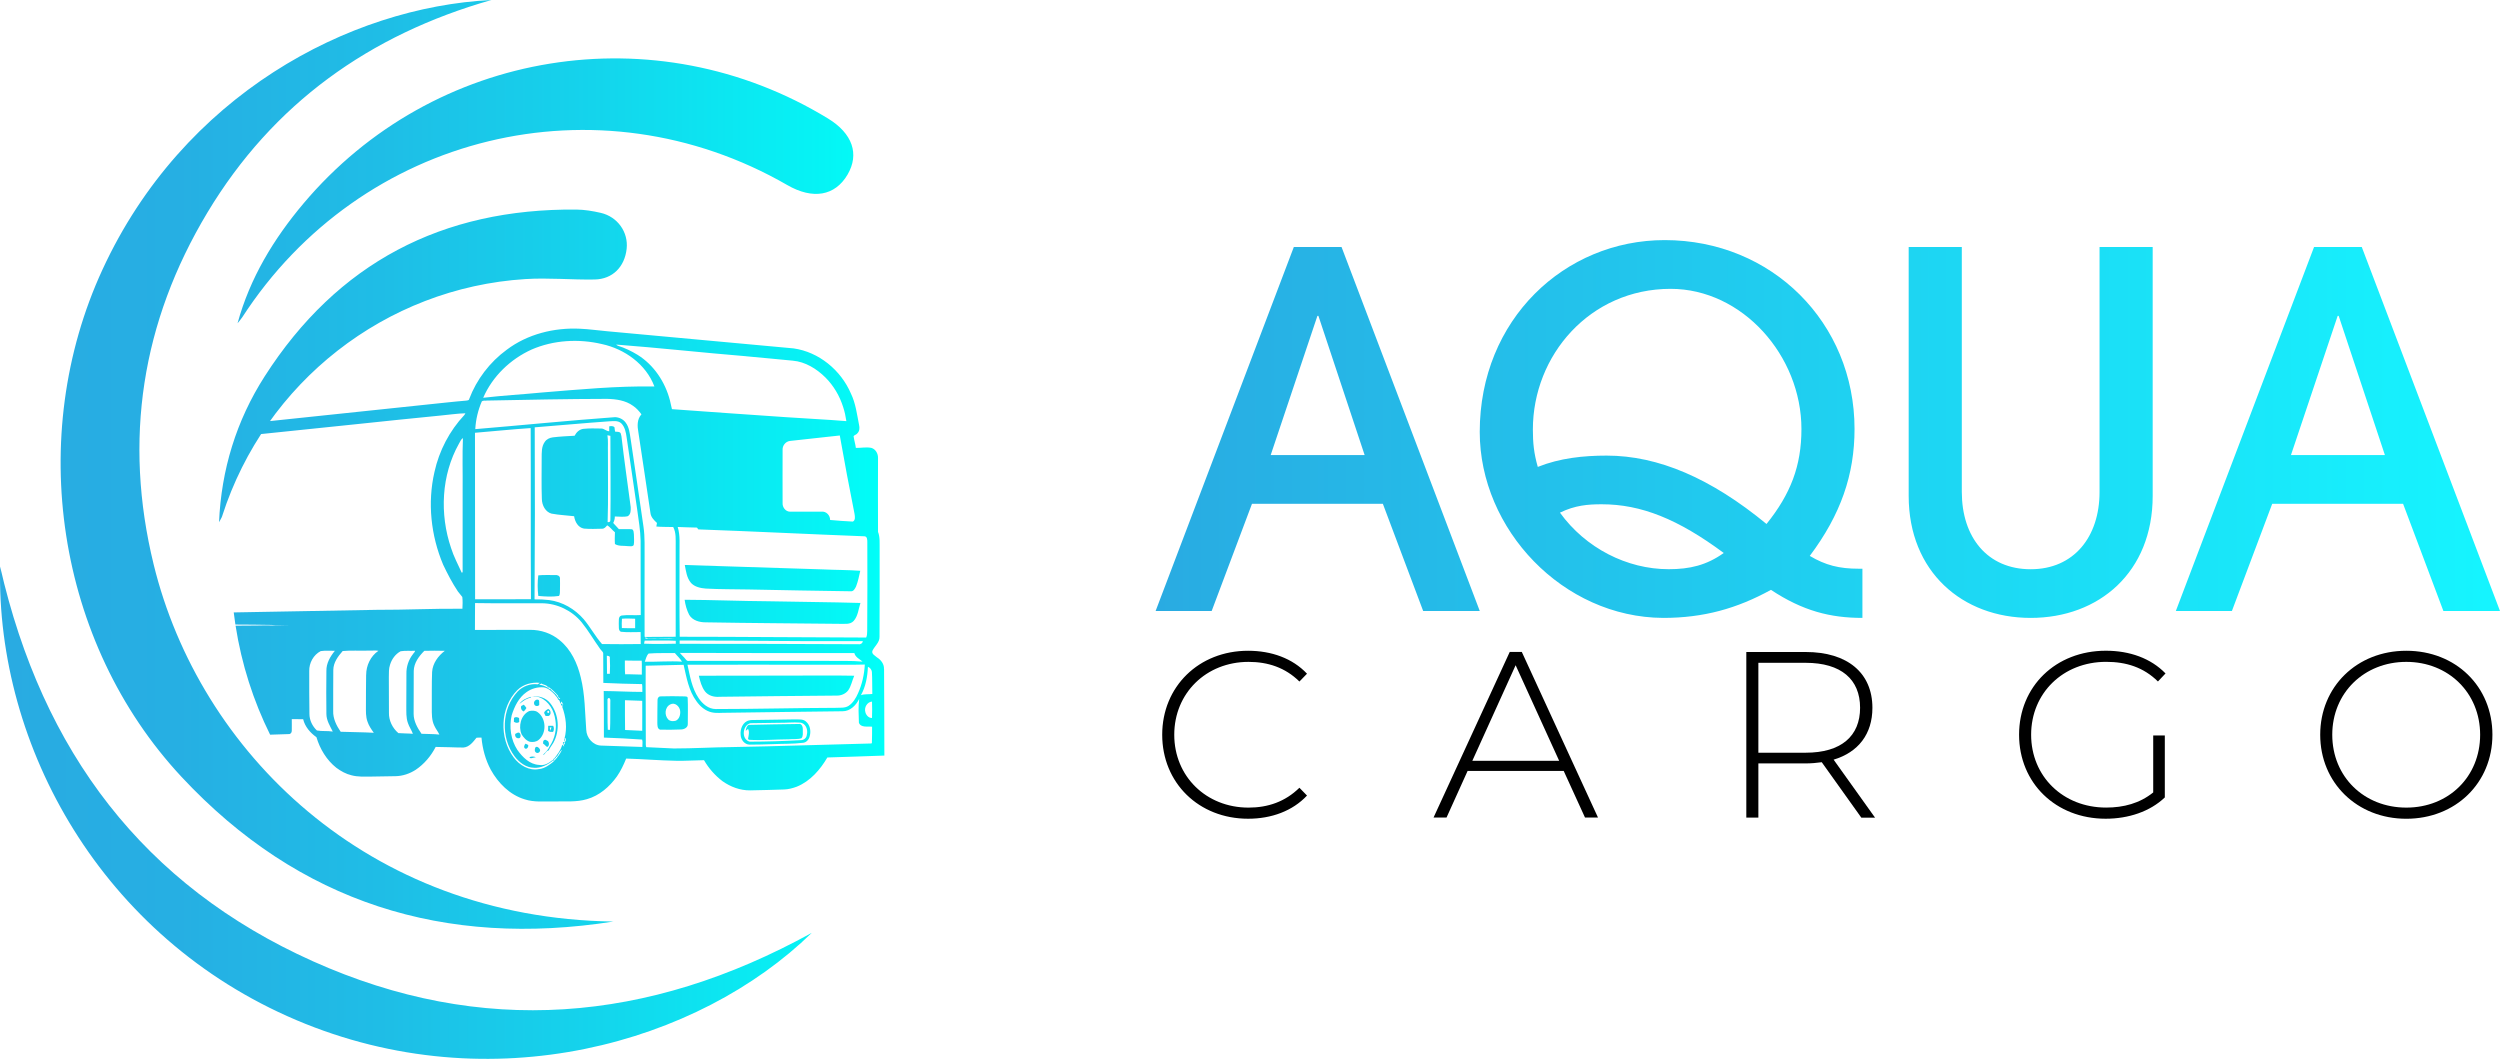 <?xml version="1.0" encoding="UTF-8"?>
<svg id="Layer_2" data-name="Layer 2" xmlns="http://www.w3.org/2000/svg" xmlns:xlink="http://www.w3.org/1999/xlink" viewBox="0 0 665.76 281.98">
  <defs>
    <style>
      .cls-1 {
        fill: url(#linear-gradient-2);
      }

      .cls-2 {
        fill: url(#linear-gradient);
      }
    </style>
    <linearGradient id="linear-gradient" x1="0" y1="140.99" x2="235.49" y2="140.99" gradientUnits="userSpaceOnUse">
      <stop offset="0" stop-color="#29abe2"/>
      <stop offset=".2" stop-color="#26afe3"/>
      <stop offset=".43" stop-color="#1fbde6"/>
      <stop offset=".67" stop-color="#14d4ec"/>
      <stop offset=".93" stop-color="#05f4f5"/>
      <stop offset="1" stop-color="#00fff8"/>
    </linearGradient>
    <linearGradient id="linear-gradient-2" x1="307.73" y1="114.25" x2="665.76" y2="114.25" gradientUnits="userSpaceOnUse">
      <stop offset="0" stop-color="#29abe2"/>
      <stop offset="1" stop-color="#15f5ff"/>
    </linearGradient>
  </defs>
  <g id="Layer_1-2" data-name="Layer 1">
    <g>
      <path class="cls-2" d="M163.37,245.41c-44.93,7.04-83.73-4.95-115.05-38.55C15,171.1,6.78,116.22,27.31,71.75,48.7,25.41,92.83,1.89,130.86,0c-32.46,9.24-58.21,27.62-75.62,56.59-17.51,29.14-22.42,60.6-14.32,93.73,12.14,49.65,56.73,94.19,122.45,95.09ZM78.88,271.64c52.02,22.1,107.2,6.16,137.3-23.22-43.61,24.04-87.99,27.7-132.87,7.56C38.31,235.79,11.28,200.2.03,150.87c-1.06,48.02,27.16,98.82,78.85,120.77ZM64.46,84.57c31.71-49.04,94.77-64.36,145.21-35.28,6.79,3.91,12.68,2.9,16.02-2.76,3.24-5.51,1.34-10.99-5.2-14.98C174.56,3.53,115.44,13.09,80.81,54.2c-7.95,9.44-14.26,19.87-17.55,31.89.4-.51.85-.99,1.2-1.53ZM59.2,137.33c11.43-35.51,43.52-60.67,80.7-63.01,6.13-.39,12.31.22,18.46.11,4.79-.09,7.99-3.37,8.52-8.17.49-4.42-2.41-8.55-6.92-9.58-2.1-.48-4.28-.85-6.43-.87-35.77-.34-63.68,14.19-83.05,44.42-7.56,11.79-11.55,24.88-12.15,38.84.3-.58.68-1.13.88-1.73ZM235.41,178.13c.05-1.3-.8-2.4-1.86-3.06-.51-.48-1.52-.9-1.22-1.76.58-1.25,1.94-2.21,1.89-3.73.05-7.83.03-15.62.03-23.42-.03-1.52.13-3.09-.43-4.52-.05-6.55,0-13.12,0-19.67.03-1.14-.61-2.34-1.75-2.69-1.38-.29-2.76.03-4.15,0-.13-1.06-.48-2.08-.61-3.14.29-.35.82-.4,1.06-.8.56-.59.58-1.44.4-2.18-.56-2.82-.9-5.75-2.18-8.38-2.66-6.2-8.51-11.05-15.26-12-16.48-1.54-32.96-3.01-49.47-4.55-2.5-.21-4.97-.59-7.47-.69-6.78-.32-13.88,1.41-19.43,5.59-4.52,3.3-8.05,7.93-10.02,13.15-.05.37-.48.35-.74.4-1.78.13-3.54.35-5.29.51-16.57,1.75-33.13,3.48-49.7,5.23-.46,1.1-.89,2.22-1.31,3.34,9.1-.95,18.2-1.89,27.3-2.83,7.34-.8,14.7-1.52,22.04-2.26,2.23-.19,4.47-.56,6.7-.61-.05.11-.19.35-.27.45-3.96,4.21-6.73,9.53-7.97,15.17-1.89,8.2-.96,16.95,2.31,24.7,1.17,2.45,2.42,4.87,3.93,7.13.37.51.8.96,1.17,1.46.13,1.04.08,2.1.03,3.14-7.63-.08-15.26.32-22.89.29-12.67.21-25.34.45-38.01.69.13,1.08.28,2.16.44,3.23,3.21.01,6.42.04,9.63.1,1.6.19,3.19.08,4.76.13-2.87.11-5.8-.08-8.69.03-1.88,0-3.77.02-5.65.04,1.6,10.27,4.74,20.03,9.2,29.03,1.65-.06,3.3-.11,4.95-.16.48.05.82-.4.82-.85.05-1.06-.03-2.1,0-3.14,1.01,0,2.02,0,3.03.03.48,2,1.89,3.62,3.54,4.79.93,3.14,2.71,6.09,5.29,8.14,1.22.9,2.55,1.65,4.04,2,1.65.45,3.38.35,5.08.35,2.21-.03,4.41-.05,6.65-.11,1.91-.03,3.77-.67,5.37-1.7,2.26-1.52,4.07-3.67,5.32-6.09,2.47,0,4.92.16,7.39.16,1.57-.11,2.58-1.49,3.48-2.61.45-.05.88-.03,1.33-.03.27,2.98,1.06,5.91,2.47,8.54,1.97,3.57,5.08,6.71,9.04,7.9,2.55.83,5.26.51,7.9.56,2.9-.08,5.85.24,8.67-.61,3.3-.93,6.03-3.3,8-6.07,1.01-1.46,1.78-3.09,2.45-4.74,4.44.13,8.88.51,13.34.59,2.47.05,4.92-.13,7.39-.16,1.25,2.16,2.92,4.07,4.92,5.59,2.15,1.52,4.71,2.48,7.36,2.45,3-.08,6.03-.11,9.04-.24,1.17-.03,2.31-.35,3.4-.75,3.59-1.46,6.22-4.52,8.13-7.77,5.05-.19,10.13-.29,15.18-.51-.05-7.69,0-15.38-.08-23.08ZM86.92,190.11c0,1.73.96,3.22,1.7,4.71-1.44-.24-2.87-.03-4.23-.29-1.2-1.14-1.99-2.74-1.99-4.42-.08-3.81-.03-7.61-.05-11.42-.05-2.13,1.12-4.31,3.06-5.3,1.25-.19,2.53-.05,3.77-.08-1.25,1.52-2.31,3.35-2.26,5.38-.05,3.81-.05,7.61,0,11.42ZM97.5,179.73c-.05,2.74-.03,5.48-.05,8.22,0,1.44-.08,2.9.43,4.26.35,1.06,1.01,2.02,1.67,2.93-2.92-.16-5.87-.16-8.83-.27-1.12-1.62-2.07-3.54-1.99-5.56.03-3.65-.03-7.27.03-10.91.03-1.97,1.25-3.62,2.5-5.03,2.26-.21,4.57-.03,6.86-.11.88.05,1.81-.11,2.66.05-2.1,1.41-3.27,3.94-3.27,6.41ZM106.08,195.22c-1.54-1.3-2.55-3.33-2.5-5.38-.03-3.19,0-6.39-.03-9.55.03-1.09-.05-2.21.32-3.27.45-1.49,1.44-2.85,2.82-3.59,1.28-.21,2.58-.05,3.85-.13-.05.4-.43.64-.61.96-1.14,1.46-1.75,3.33-1.7,5.19,0,2.85,0,5.67-.03,8.52.03,1.54-.11,3.14.45,4.63.32.98.96,1.84,1.3,2.82-1.3-.13-2.61-.08-3.88-.19ZM115.07,178.96c-.13,3.19-.05,6.36-.08,9.55,0,1.62-.05,3.33.69,4.79.37.83.96,1.52,1.33,2.32-1.57-.19-3.16-.11-4.76-.21-1.09-1.57-2.1-3.35-2.1-5.32,0-3.81,0-7.61.03-11.42.05-2.13,1.38-3.91,2.82-5.35,1.81-.05,3.62-.05,5.45,0-1.78,1.36-3.24,3.33-3.38,5.64ZM123.2,130.47c.03,7.32-.03,14.64,0,21.93-.05.03-.19.08-.24.11-.98-2.18-2.13-4.29-2.84-6.57-3.06-9.02-2.61-19.4,2.1-27.79.32-.51.53-1.17,1.06-1.49-.19,4.6-.03,9.21-.08,13.81ZM230.23,142.82c.72.03.74.96.74,1.49.03,7.9.03,15.78-.03,23.69-.03.61,0,1.22-.27,1.78-16.56-.03-33.1-.21-49.66-.21-.11-7.35-.03-14.69-.05-22.04-.05-2.4.24-4.84-.48-7.19,1.7.08,3.43.11,5.13.16.08.13.24.35.35.48,14.75.53,29.51,1.28,44.26,1.84ZM227.52,173.93c.27,1.09,1.38,1.57,2.18,2.26-3-.29-6.01-.13-9.01-.19-12.41-.03-24.8.03-37.19,0-.66.16-.9-.51-1.28-.88-.4-.43-.82-.8-1.17-1.25,15.47.05,30.97.05,46.47.05ZM180.99,171.45v-.88c10.85.05,21.67.05,32.51.16,5.42.03,10.85-.03,16.27,0-.03.56-.61.93-1.12.83-15.9-.08-31.79-.11-47.66-.11ZM218.26,177.02c4.01-.05,8.03.08,12.04-.05-.13,2.63-.72,5.27-1.81,7.67-.56,1.28-1.33,2.56-2.53,3.35-1.04.64-2.29.43-3.46.51-10.63.03-21.27.32-31.9.32-1.94,0-3.54-1.38-4.57-2.93-1.78-2.63-2.29-5.83-2.95-8.86,11.72-.03,23.45-.03,35.17,0ZM227.57,136.88c.11.67.27,1.65-.45,2.02-2.02-.13-4.04-.21-6.06-.43.03-1.2-1.01-2.34-2.23-2.21-2.82-.03-5.66.03-8.48,0-1.17-.03-2.02-1.2-1.94-2.32-.03-4.71,0-9.4,0-14.11-.08-1.12.77-2.24,1.91-2.4,4.44-.53,8.88-.93,13.32-1.46,1.22,6.97,2.55,13.95,3.93,20.89ZM198.73,94.88c4.15.4,8.27.75,12.41,1.17,3.32.29,6.33,2.16,8.67,4.47,2.18,2.18,3.8,4.92,4.73,7.9.4,1.2.66,2.45.85,3.73-5.37-.45-10.77-.67-16.14-1.06-10.1-.72-20.2-1.36-30.31-2.13-.19-.77-.37-1.54-.53-2.32-1.28-4.92-4.28-9.45-8.64-12.16-1.62-.98-3.38-1.84-5.21-2.4-.19-.08-.35-.19-.48-.32,11.54.88,23.07,2.16,34.64,3.11ZM141.6,93.07c5.85-2.53,12.55-2.9,18.71-1.44,6.03,1.3,11.75,5.38,13.96,11.29-10-.16-19.94.8-29.88,1.6-5.24.51-10.5.8-15.71,1.41,2.47-5.72,7.26-10.3,12.92-12.86ZM141.41,159.56c-4.97.05-9.94.03-14.89.03-.03-14.77-.03-29.54-.03-44.34,4.94-.4,9.89-.93,14.83-1.25.08,15.17-.03,30.37.08,45.57ZM143.59,204.8c-2.66.56-5.26-1.01-6.81-3.11-3.88-5.19-3.64-13.25.98-17.91,1.57-1.54,3.83-2.16,5.98-1.94-.19.13-.35.27-.53.4-1.94-.27-3.99.51-5.34,1.89-4.31,4.6-4.57,12.3-.82,17.3,1.22,1.62,3.06,3.01,5.16,3.03,1.83.13,3.56-.77,4.97-1.86l.35.11c-1.14.96-2.39,1.89-3.93,2.1ZM144.18,182.02c.58.4,1.65.37,1.78,1.17-.72-.43-1.52-.8-2.37-.83.19-.11.4-.24.58-.35ZM150.69,196.61c0,.27-.03.53-.03.83h-.29c.03.19.05.59.08.77l-.4-.03c.05.19.16.53.21.69-.19-.19-.35-.37-.53-.56-.35,1.44-1.33,2.63-2.21,3.78h-.27l.32.47v-.36c.13-.11.37-.32.48-.43v-.27l.24.05c.45-.64.74-1.46,1.38-1.89-.51,1.09-1.25,2.08-2.1,2.98v-.06l-.48-.13c-.98.8-2.21,1.52-3.51,1.25-2.53-.13-4.41-2.05-5.8-3.99-1.75-2.69-2.23-6.09-1.52-9.21.72-2.34,1.89-4.74,3.93-6.17,1.33-.96,3-1.44,4.65-1.28,1.17.21,2.07,1.06,2.87,1.89.27.45.8.77.88,1.33.48.16.53.64.58,1.09.13-.19.27-.37.4-.56.16.32.32.64.45.98-.21-.21-.45-.37-.72-.48l.19.59.37-.03-.13.4c.98,2.69,1.36,5.67.58,8.46l.35-.13ZM148.48,185.59c-.4-.96-1.46-1.41-1.97-2.18l-.35.08-.19-.64c1.04.69,1.94,1.57,2.74,2.56l-.24.19ZM149.2,186.09c-.24.24-.66-.27-.56-.53.13.13.43.4.56.53ZM171.08,198.92c-3.67-.08-7.36-.29-11.03-.37-2.15-.08-3.85-2.08-3.93-4.18-.35-4.66-.32-9.4-1.46-13.97-.88-3.73-2.58-7.43-5.61-9.9-2.18-1.84-5.02-2.79-7.87-2.77-4.89-.03-9.81.05-14.7.03.05-2.4-.03-4.76.03-7.16,5.95.11,11.91,0,17.86.05,4.04.05,7.98,1.97,10.53,5.08,1.81,2.24,3.24,4.74,4.92,7.08.27.45.88.75.82,1.33,0,2.56.03,5.14.03,7.72,3.43.16,6.86.27,10.31.32.13.69.05,1.38.08,2.08-3.43,0-6.86-.21-10.29-.24.05,4.13.05,8.28.05,12.4,3.4.13,6.78.27,10.18.53.21.64.03,1.33.08,1.97ZM142.4,113.8c6.59-.51,13.19-1.14,19.78-1.6,1.09-.03,2.34-.29,3.24.51,1.01.98,1.28,2.48,1.46,3.81.9,6.36,1.91,12.7,2.79,19.06.37,2.82.88,5.64.93,8.49.03,6.57-.03,13.15.03,19.72-1.7.13-3.43-.11-5.13.13-.96.27-.64,1.49-.72,2.24.08.69-.19,1.7.56,2.08,1.75.19,3.51.08,5.26.08.03,1.06,0,2.13.03,3.19-3.43.05-6.89.05-10.31,0-1.81-2.05-3.11-4.52-4.89-6.63-2.34-2.69-5.64-4.63-9.2-5.08-1.28-.16-2.58-.21-3.88-.19.11-15.25.13-30.53.05-45.81ZM170.92,179.65c-1.49,0-2.95-.13-4.44-.08-.13-1.22-.05-2.45-.08-3.67,1.49,0,3,.08,4.49.03.08,1.25,0,2.5.03,3.73ZM169.14,164.77v2.53c-1.2-.03-2.37.03-3.54-.05-.05-.83-.03-1.65.03-2.48,1.17-.11,2.34-.03,3.51,0ZM162.39,179.44h-.74c-.05-1.6,0-3.22-.05-4.82.35.05.9.08.8.59.08,1.38.08,2.79,0,4.23ZM171.03,194.61c-1.54-.05-3.06-.16-4.57-.21-.05-2.66-.03-5.3-.03-7.93,1.54.05,3.06.08,4.6.16.03,2.66,0,5.32,0,7.98ZM162.44,194.37c-.16,0-.45-.03-.58-.03-.13-2.58-.03-5.14-.08-7.72-.08-.37.08-.9.56-.67.32.32.16.8.19,1.22-.05,2.4.05,4.79-.08,7.19ZM167.94,116.92c-.24-1.52-.37-3.14-1.33-4.39-.64-.88-1.73-1.41-2.82-1.44-12.41.9-24.83,2.16-37.22,3.19.13-2.53.74-5.06,1.73-7.37.4-.35.98-.16,1.46-.24,10.63-.21,21.27-.43,31.87-.45,2.42.05,4.97.4,6.96,1.86.88.59,1.59,1.38,2.23,2.26-1.2,1.3-1.12,3.17-.82,4.76,1.12,7.16,2.13,14.37,3.22,21.53.13,1.12.96,1.92,1.73,2.63-.08.32-.13.64-.16.96,1.49.13,2.98.08,4.49.13.82,1.54.64,3.33.66,5.03-.03,8.06.03,16.13,0,24.19-2.71.03-5.45.03-8.16.05.43.43,1.06.32,1.6.35,2.1.16,4.2-.08,6.33.05-1.57.13-3.16,0-4.73.05-1.04.08-2.07-.19-3.08.03v-.32l-.24-.27c-.03-6.97,0-13.95,0-20.92-.03-2.77.11-5.54-.29-8.28-1.09-7.85-2.31-15.62-3.43-23.42ZM171.69,170.6c2.76.03,5.53-.13,8.27.05v.77c-2.79.08-5.61.11-8.43,0,.03-.27.08-.56.16-.83ZM172.73,174.04c2.31-.19,4.65-.08,6.99-.13.61.77,1.41,1.44,1.91,2.29-3.3-.21-6.62.08-9.92.03.27-.72.43-1.6,1.01-2.18ZM232.19,197.86l-.13.13c-12.39.29-24.8.75-37.19.96-5.13.05-10.26.37-15.42.37-2.45-.13-4.92-.21-7.36-.35-.13-.45-.13-.93-.11-1.41.03-6.76-.08-13.52-.03-20.28,3.38-.08,6.73-.16,10.1-.24.77,3.33,1.33,6.89,3.43,9.71.98,1.38,2.37,2.58,4.07,2.95,1.33.29,2.68.08,4.01.11,10.29-.19,20.58-.24,30.84-.4,2.02,0,3.59-1.6,4.41-3.3-.27,2.1-.16,4.23-.08,6.36.51,1.38,2.37.93,3.51,1.04-.03,1.44.03,2.9-.05,4.34ZM232.22,191.2c-.9.05-1.62-.8-1.78-1.6-.35-1.2.48-2.66,1.78-2.77.03,1.46.08,2.93,0,4.36ZM229.27,185.13c1.28-2.29,1.75-4.98,1.86-7.56.53.21,1.01.75,1.06,1.36.13,1.97.05,3.94.11,5.88-1.01.13-2.05-.03-3.03.32ZM191.44,185.56c10.45-.16,20.92-.21,31.37-.32,1.14.03,2.34-.45,3.06-1.38.82-1.17,1.04-2.61,1.62-3.91-2.98-.08-5.95-.05-8.93-.05-10.82.05-21.64,0-32.46.05.35,1.46.74,3.01,1.67,4.21.88,1.09,2.31,1.49,3.67,1.41ZM182.19,185.45c-2.1-.05-4.23-.08-6.35,0-.53.05-.77.56-.74,1.04-.05,2-.03,4.02-.05,6.04.03.64-.03,1.52.72,1.78,1.86.05,3.72.03,5.56-.05.85,0,1.89-.51,1.83-1.46,0-2.32.08-4.63-.03-6.95-.05-.48-.61-.35-.93-.4ZM179.98,191.92c-.66.21-1.46.19-1.99-.29-1.12-1.12-.98-3.33.53-4.05,1.2-.64,2.47.53,2.61,1.73.11.96-.19,2.16-1.14,2.61ZM214.62,192.13c-.77-.67-1.83-.51-2.76-.56l-10.61.16c-.58.03-1.17-.05-1.73.11-1.7.35-2.45,2.29-2.29,3.83.03,1.3,1.04,2.63,2.42,2.63,2.02-.03,4.07-.03,6.09-.13,2.66-.13,5.34-.03,8-.35,1.01-.03,1.73-.93,1.91-1.86.35-1.3.08-2.93-1.04-3.83ZM214.86,195.67c-.05.85-.82,1.46-1.65,1.44-4.52.24-9.04.4-13.56.4-2.34-.59-1.94-4.5.24-4.92,2.55-.05,5.08-.05,7.63-.11,1.83.03,3.7-.19,5.53-.05,1.54.13,2.18,1.94,1.81,3.25ZM182.32,159.72c.19,1.38.56,2.74,1.2,3.99.88,1.54,2.82,2.05,4.49,2.02,11.88.21,23.74.27,35.62.4,1.25-.05,2.74.27,3.7-.77,1.17-1.3,1.28-3.17,1.81-4.79-8.13-.24-16.27-.27-24.38-.45-7.52-.05-14.99-.37-22.44-.4ZM184,155.22c1.01,1.09,2.55,1.41,3.96,1.52,3.8.21,7.63.16,11.43.24,9.04.19,18.08.35,27.12.48.77.11,1.17-.69,1.46-1.28.53-1.33.8-2.77,1.12-4.18-3.35-.24-6.7-.21-10.02-.37-12.23-.37-24.48-.8-36.71-1.17.32,1.62.51,3.43,1.65,4.76ZM213.8,194.37c.03-.67-.21-1.76-1.12-1.57-4.44.08-8.88.11-13.32.24-.56.32-.69,1.01-.77,1.6.16-.13.45-.4.61-.53.45.75.16,1.81,0,2.63.05.08.16.21.21.27,3.54.21,7.07-.11,10.63-.13,1.12-.11,2.29.05,3.38-.27.53-.59.35-1.46.37-2.24ZM147.02,136.8c1.94.37,3.93.43,5.87.67.21,1.44,1.04,3.03,2.63,3.3,1.6.13,3.22.08,4.81.03.61.03,1.01-.48,1.36-.9.82.43,1.33,1.28,2.07,1.84-.03,1.04-.08,2.1,0,3.14,1.04.64,2.31.4,3.46.56.48-.03,1.22.21,1.54-.29.19-.96.05-1.94.05-2.9-.08-.45,0-1.09-.51-1.3-1.14-.11-2.31,0-3.48-.03-.51-.56-1.01-1.09-1.52-1.65.27-.53.45-1.12.43-1.73,1.14,0,2.34.21,3.46-.08.82-.48.8-1.6.77-2.42-.82-6.28-1.75-12.56-2.47-18.87-.05-.27-.11-.51-.19-.77-.29-.53-.98-.37-1.49-.45-.11-.37-.11-.75-.16-1.14-.35-.43-.93-.35-1.41-.27v1.3c-.8.03-1.36-.77-2.18-.72-1.54-.03-3.11-.08-4.65.08-1.09.11-1.91.9-2.39,1.84-1.94.11-3.85.19-5.8.43-.85.11-1.67.48-2.15,1.22-.9,1.25-.8,2.85-.82,4.31,0,3.65-.08,7.27.05,10.91.03,1.65.96,3.51,2.71,3.91ZM162.55,116.07c0,7.45.11,14.93,0,22.38.03.48-.24.67-.74.59.21-6.23.05-12.46.08-18.66-.05-1.49.11-3.01-.13-4.47.27.03.53.08.8.16ZM145.96,194.64c.37.32.88.27,1.33.27.29-.51.27-1.12.03-1.62h-1.33c-.03.45-.03.9-.03,1.36ZM146.89,193.73c-.16.27-.27.56-.32.88-.11-.29-.13-.59-.16-.9.13,0,.37.03.48.03ZM145.93,197.35c-.32-.08-.58-.48-.93-.29-.43.16-.37.61-.37.98.43.21.66.67,1.09.88.61-.29.56-1.09.21-1.57ZM145.98,188.78c-.4.21-.77.48-1.04.88-.11.35.24.64.32.98.32.05.61.05.93,0,.51-.4.56-.98.24-1.52-.13-.11-.35-.27-.45-.35ZM145.98,189.92c-.35-.24-.35-.48.03-.69.37.24.37.48-.03.69ZM141.73,185.48c.69.05,1.44-.05,2.07.29,2.39.96,3.77,3.49,4.09,5.94.43,2.42-.13,5-1.52,7.05-.37.85-1.01,1.52-1.67,2.13l.05.19c.48-.4.69-1.12,1.38-1.25.29-.72.82-1.3,1.22-2,1.81-3.25,1.52-7.56-.77-10.49-1.12-1.49-3.11-2.13-4.86-1.86ZM147.61,202.59l-.03-.04v.03h.03ZM143.49,186.44c-.61-.45-1.49.32-1.25,1.01.11.64.98.75,1.36.29-.05-.43.08-.9-.11-1.3ZM150.29,197.32h.16v-.56h-.16v.56ZM150,197.62l-.11.27c.21.61.69-.45.11-.27ZM148.88,158.7c.29-.48.21-1.06.24-1.6,0-1.06.05-2.13,0-3.19-.08-.61-.74-.83-1.28-.77-1.49.03-3-.08-4.49.08-.24,1.81-.21,3.67,0,5.48,1.83.16,3.7.29,5.53,0ZM138.17,195.09c-.37-.03-.66.21-.98.37-.11.56.21,1.12.8,1.14.85.16.82-1.28.19-1.52ZM138.27,192.27c0-.35-.03-.72-.03-1.06-.45-.24-.93-.37-1.36-.03-.03.35-.03.69-.03,1.04.45.29.98.4,1.41.05ZM139.42,189.47c.35-.24.56-.59.77-.93-.21-.32-.43-.61-.69-.88-.24.11-.45.24-.69.35-.21.61.05,1.14.61,1.46ZM141.46,185.56c-1.2.29-2.45.85-3.14,1.89.74-.51,1.41-1.17,2.29-1.44.29-.19.77-.08.85-.45ZM140.99,201.64c.24.64,1.17-.05,1.67.08-.32-.37-1.22-.29-1.67-.08ZM142.61,199c-.24.4-.32,1.14.16,1.41.53.4,1.33-.32.98-.9-.19-.37-.72-.85-1.14-.51ZM143.19,189.66c-.64-.48-1.52-.48-2.29-.29-2.21,1.06-2.92,4.05-1.99,6.2.53.83,1.22,1.68,2.21,1.97.74.13,1.59.05,2.23-.43,2.29-1.76,2.15-5.8-.16-7.45ZM139.95,198.04c-.35.37-.64,1.12.03,1.36.48.03.8-.59.69-1.01-.24-.13-.48-.24-.72-.35Z"/>
      <g>
        <path class="cls-1" d="M379,162.72l-10.74-28.56h-34.85l-10.74,28.56h-14.93l36.81-96.94h12.71l36.81,96.94h-15.07ZM351.09,84.12h-.26l-12.44,37.07h25.02l-12.31-37.07ZM495.98,164.55c-8.51,0-15.85-1.83-24.37-7.47-9.04,4.98-17.95,7.47-28.69,7.47-26.72-.13-48.86-23.58-48.86-49.52,0-30,22.66-51.09,49.25-51.09,28.56,0,50.56,22.01,50.56,50.3,0,12.18-3.67,22.79-11.92,33.8,4.19,2.49,7.86,3.41,12.97,3.41h1.05v13.1ZM479.73,114.25c0-19.52-15.72-37.33-34.84-37.33-21.48,0-36.68,17.68-36.68,37.46,0,3.54.26,6.29,1.31,9.96,5.89-2.36,12.18-3.01,18.34-3.01,13.75,0,27.77,6.03,42.57,18.21,6.42-7.99,9.3-15.46,9.3-25.28ZM426.55,134.29c-3.67,0-7.07.26-11.13,2.23,6.81,9.43,17.82,15.06,28.95,15.06,5.63,0,10.09-1.05,14.67-4.32-12.18-9.04-22.01-12.97-32.49-12.97ZM559.12,65.78h14.15v66.28c0,20.3-14.28,32.49-32.49,32.49s-32.49-12.31-32.49-32.49v-66.28h14.15v65.24c0,12.05,6.81,20.57,18.34,20.57s18.34-8.65,18.34-20.57v-65.24ZM650.69,162.72l-10.74-28.56h-34.85l-10.74,28.56h-14.93l36.81-96.94h12.71l36.81,96.94h-15.06ZM622.79,84.12h-.26l-12.44,37.07h25.02l-12.31-37.07Z"/>
        <g>
          <path d="M309.5,195.67c0-12.85,9.77-22.37,22.87-22.37,6.24,0,11.84,2.02,15.69,6.11l-2.02,2.08c-3.78-3.72-8.38-5.23-13.55-5.23-11.28,0-19.78,8.32-19.78,19.41s8.51,19.4,19.78,19.4c5.17,0,9.77-1.58,13.55-5.29l2.02,2.08c-3.84,4.1-9.45,6.17-15.69,6.17-13.1,0-22.87-9.51-22.87-22.37Z"/>
          <path d="M416.41,205.3h-25.58l-5.61,12.41h-3.46l20.29-44.1h3.21l20.29,44.1h-3.46l-5.67-12.41ZM415.21,202.6l-11.59-25.45-11.53,25.45h23.12Z"/>
          <path d="M495.66,217.72l-10.52-14.74c-1.39.19-2.77.32-4.28.32h-12.6v14.43h-3.21v-44.1h15.81c11.09,0,17.77,5.54,17.77,14.87,0,6.99-3.78,11.84-10.33,13.8l11.03,15.44h-3.65ZM480.86,200.45c9.45,0,14.49-4.41,14.49-11.97s-5.04-11.97-14.49-11.97h-12.6v23.94h12.6Z"/>
          <path d="M573.41,195.85h3.09v16.51c-3.97,3.78-9.7,5.67-15.75,5.67-13.29,0-23.06-9.51-23.06-22.37s9.77-22.37,23.12-22.37c6.36,0,11.97,2.02,15.88,6.05l-2.02,2.14c-3.84-3.78-8.44-5.23-13.8-5.23-11.47,0-19.97,8.32-19.97,19.41s8.5,19.4,19.97,19.4c4.66,0,8.95-1.13,12.54-4.03v-15.18Z"/>
          <path d="M617.88,195.67c0-12.79,9.77-22.37,22.93-22.37s22.93,9.51,22.93,22.37-9.83,22.37-22.93,22.37-22.93-9.58-22.93-22.37ZM660.47,195.67c0-11.15-8.44-19.41-19.66-19.41s-19.72,8.25-19.72,19.41,8.44,19.4,19.72,19.4,19.66-8.25,19.66-19.4Z"/>
        </g>
      </g>
    </g>
  </g>
</svg>